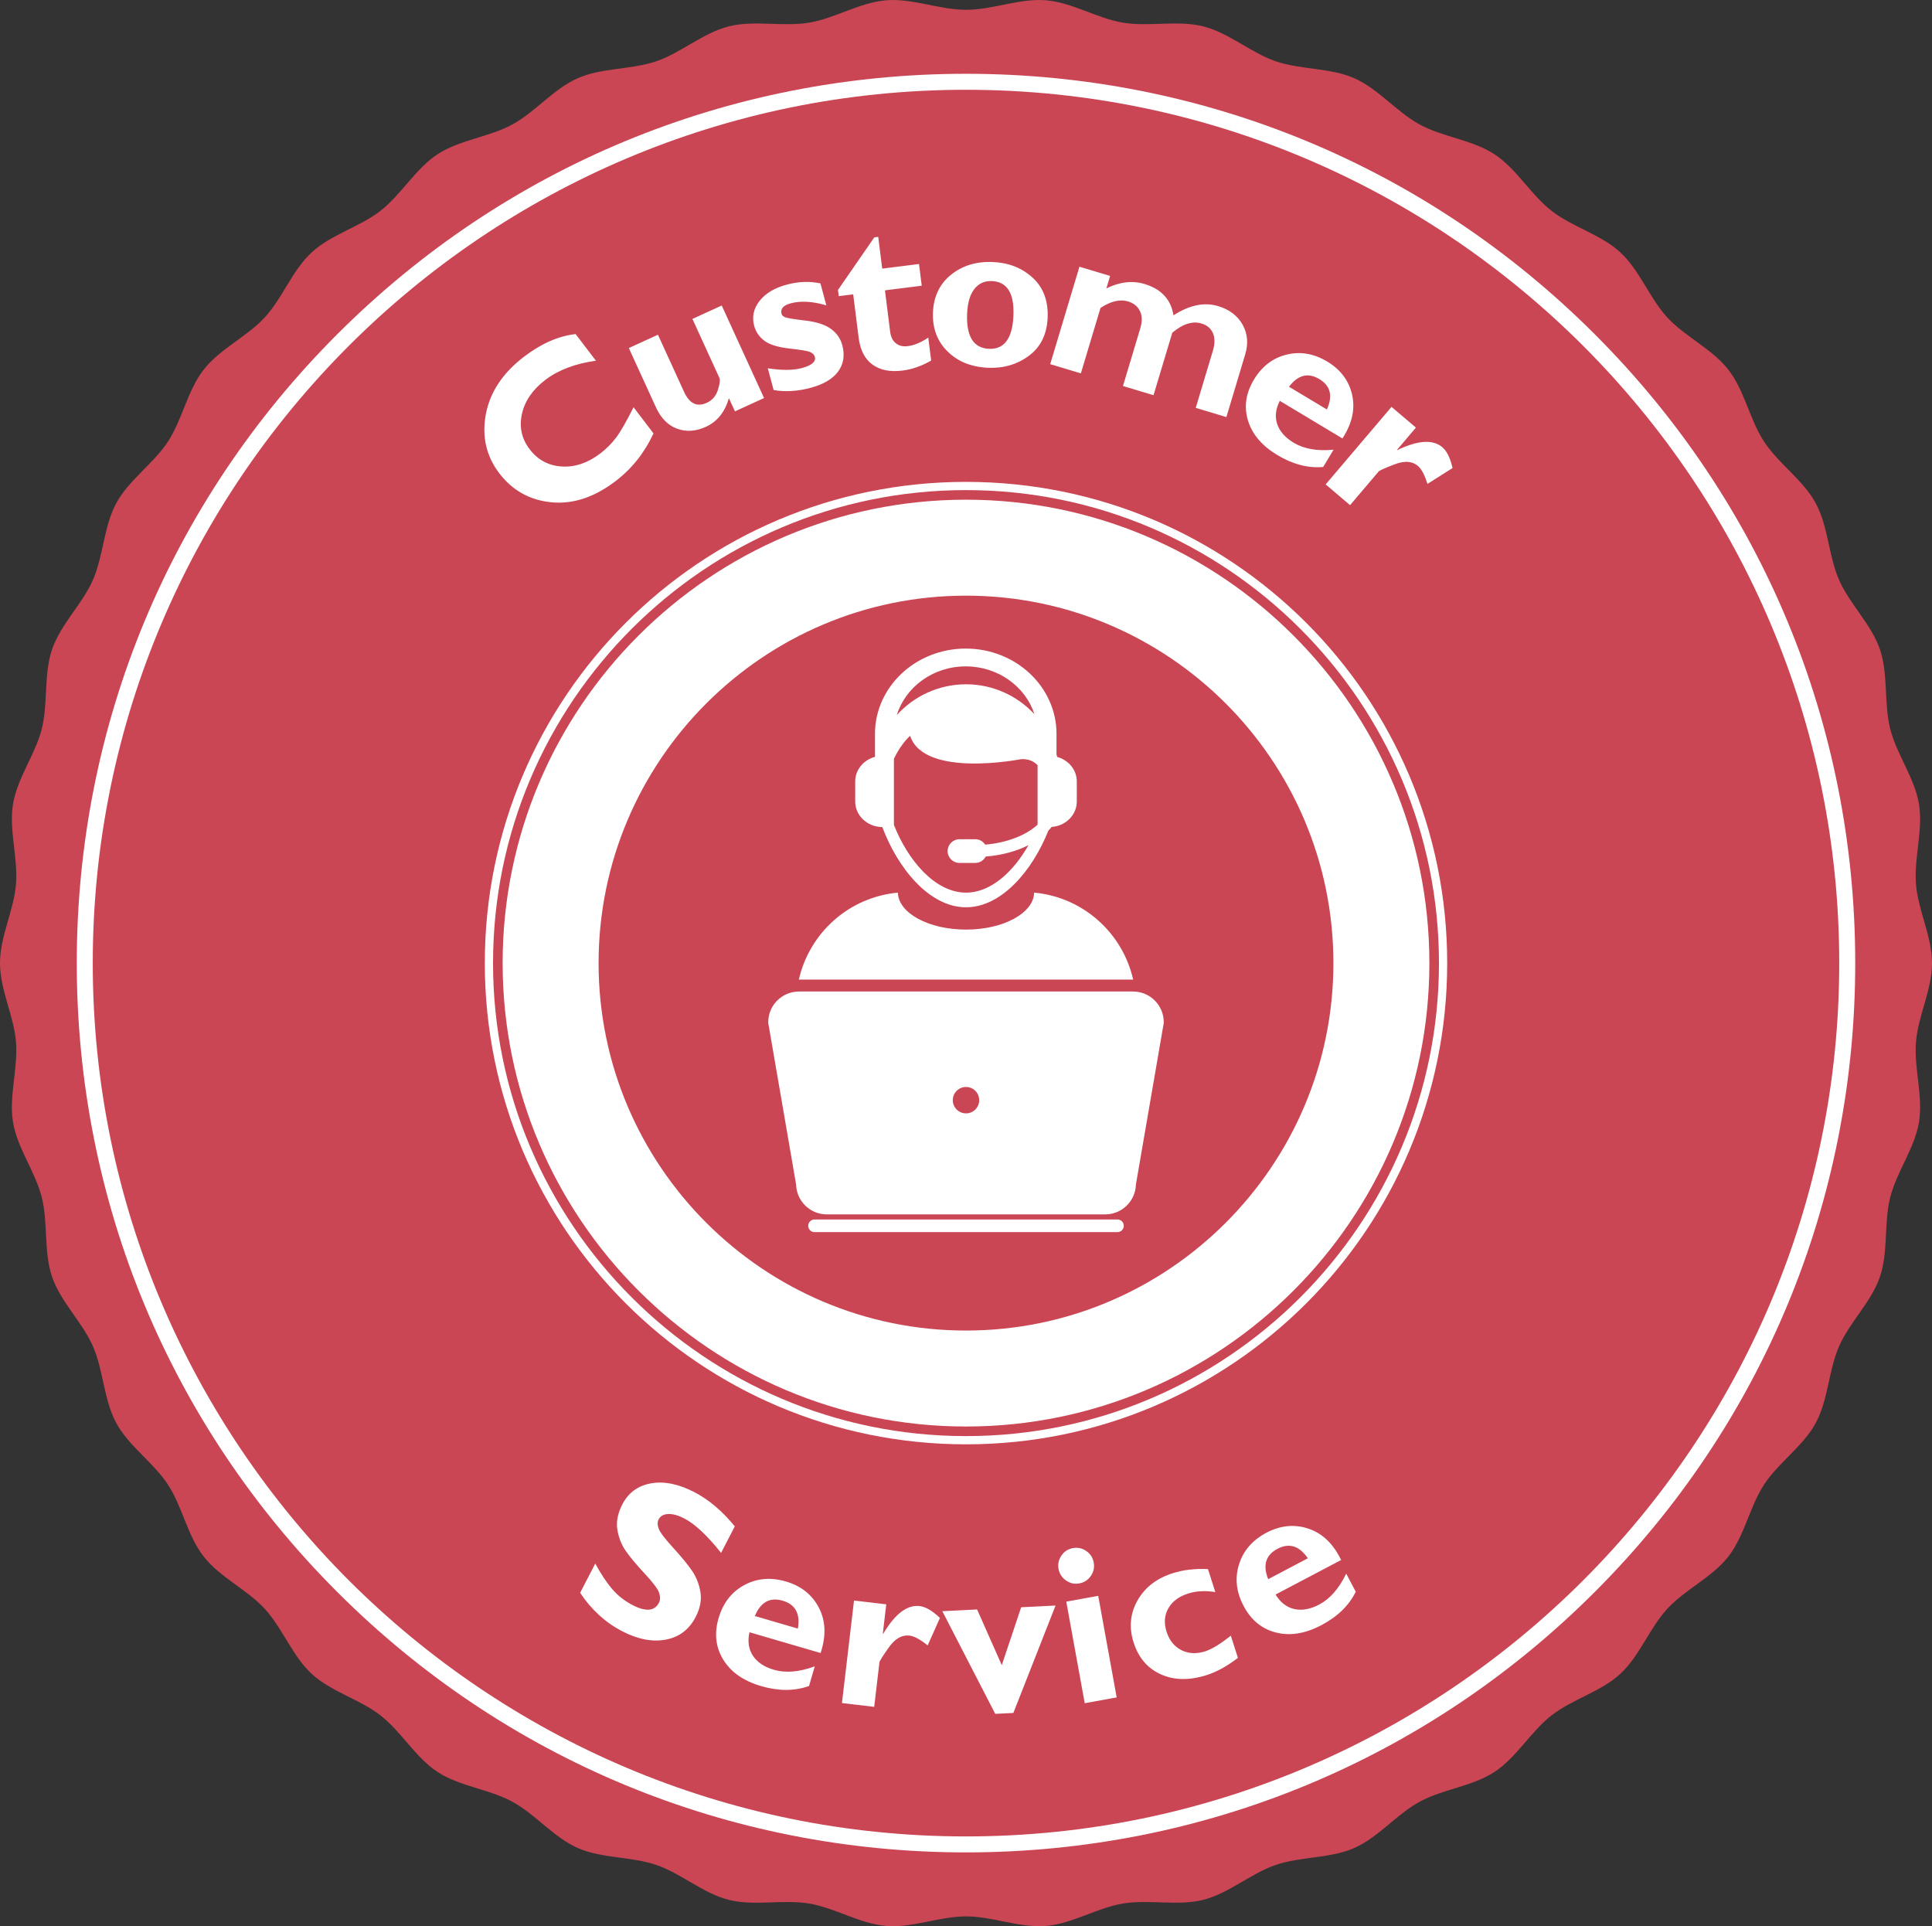 <?xml version="1.0" encoding="utf-8"?>
<!-- Generator: Adobe Illustrator 16.0.0, SVG Export Plug-In . SVG Version: 6.00 Build 0)  -->
<!DOCTYPE svg PUBLIC "-//W3C//DTD SVG 1.1//EN" "http://www.w3.org/Graphics/SVG/1.1/DTD/svg11.dtd">
<svg version="1.1" xmlns="http://www.w3.org/2000/svg" xmlns:xlink="http://www.w3.org/1999/xlink" x="0px" y="0px"
	 width="693.105px" height="690.962px" viewBox="0 0 693.105 690.962" enable-background="new 0 0 693.105 690.962"
	 xml:space="preserve">
<rect x="0" y="0" width="693.105" height="690.962" fill="#333333" stroke="none"/>
<g id="pill_bgs">
</g>
<g id="pills">
</g>
<g id="Isolation_Mode">
	<g id="Layer_1">
	</g>
	<g id="Layer_1_1_">
	</g>
</g>
<g id="Layer_1_2_">
	<g>
		<circle fill="#FFFFFF" cx="346.552" cy="345.481" r="338.744"/>
		<g>
			<path fill="#CB4654" d="M354.885,125.13c5.486,0.2,8.38-3.836,8.686-12.118c0.291-7.919-2.305-11.984-7.795-12.185
				c-2.625-0.095-4.718,0.873-6.273,2.907c-1.561,2.037-2.408,4.998-2.557,8.895C346.646,120.757,349.293,124.921,354.885,125.13z"
				/>
			<path fill="#CB4654" d="M458.309,555.577c-4.238,2.233-5.354,5.864-3.351,10.895l14.231-7.493
				C466.125,554.503,462.493,553.369,458.309,555.577z"/>
			<path fill="#CB4654" d="M280.795,574.203c-4.595-1.347-7.924,0.485-9.986,5.498l15.434,4.509
				C287.154,578.865,285.334,575.524,280.795,574.203z"/>
			<path fill="#CB4654" d="M687.363,373.726c0.771-9.377,5.742-18.669,5.742-28.25c0-9.573-4.971-18.864-5.742-28.241
				c-0.775-9.531,2.604-19.512,1.065-28.804c-1.564-9.42-7.991-17.774-10.301-26.921c-2.336-9.25-0.648-19.657-3.712-28.583
				c-3.096-9.01-10.818-16.187-14.625-24.84c-3.827-8.712-3.887-19.256-8.396-27.575c-4.53-8.354-13.336-14.16-18.528-22.08
				c-5.204-7.95-6.997-18.343-12.82-25.813c-5.835-7.488-15.476-11.768-21.899-18.74c-6.427-6.981-9.901-16.938-16.879-23.366
				c-6.973-6.428-17.181-9.065-24.674-14.9c-7.471-5.831-12.526-15.084-20.476-20.289c-7.923-5.183-18.426-6.116-26.783-10.65
				c-8.319-4.514-14.823-12.808-23.54-16.635c-8.657-3.799-19.164-2.984-28.173-6.079c-8.934-3.064-16.726-10.169-25.975-12.505
				c-9.142-2.311-19.372,0.239-28.791-1.326c-9.296-1.533-18.153-7.259-27.683-8.033c-9.377-0.768-19.045,3.422-28.622,3.422
				c-9.573,0-19.244-4.189-28.62-3.422c-9.525,0.779-18.382,6.5-27.68,8.033c-9.424,1.565-19.648-0.984-28.791,1.326
				c-9.248,2.336-17.039,9.44-25.974,12.505c-9.01,3.091-19.521,2.276-28.177,6.079c-8.713,3.822-15.221,12.121-23.537,16.63
				c-8.362,4.536-18.859,5.47-26.783,10.655c-7.949,5.2-13.005,14.458-20.48,20.285c-7.488,5.839-17.692,8.477-24.669,14.904
				c-6.981,6.428-10.451,16.385-16.878,23.362c-6.428,6.977-16.066,11.251-21.903,18.739c-5.827,7.476-7.622,17.868-12.821,25.818
				c-5.187,7.92-13.997,13.717-18.527,22.08c-4.51,8.311-4.574,18.855-8.396,27.575c-3.803,8.653-11.531,15.821-14.625,24.833
				c-3.064,8.933-1.381,19.34-3.713,28.581c-2.31,9.147-8.74,17.502-10.301,26.93c-1.539,9.292,1.842,19.272,1.062,28.795
				C4.974,326.611,0,335.902,0,345.476c0,9.581,4.971,18.873,5.737,28.25c0.78,9.529-2.604,19.513-1.065,28.805
				c1.559,9.419,7.995,17.772,10.305,26.919c2.332,9.25,0.645,19.658,3.713,28.592c3.091,9.002,10.817,16.179,14.625,24.831
				c3.822,8.713,3.887,19.257,8.391,27.577c4.536,8.361,13.342,14.15,18.528,22.079c5.2,7.951,6.999,18.344,12.826,25.811
				c5.834,7.493,15.476,11.764,21.898,18.745c6.428,6.981,9.901,16.938,16.879,23.365c6.974,6.428,17.181,9.063,24.673,14.9
				c7.476,5.823,12.523,15.08,20.477,20.29c7.924,5.182,18.425,6.11,26.784,10.646c8.319,4.509,14.827,12.811,23.54,16.639
				c8.656,3.795,19.167,2.984,28.177,6.078c8.935,3.061,16.717,10.17,25.966,12.506c9.146,2.31,19.375-0.239,28.796,1.32
				c9.291,1.536,18.152,7.256,27.683,8.039c9.376,0.768,19.047-3.427,28.62-3.427c9.577,0,19.245,4.194,28.622,3.427
				c9.529-0.783,18.387-6.503,27.68-8.039c9.418-1.56,19.652,0.989,28.789-1.32c9.249-2.336,17.041-9.445,25.975-12.506
				c9.011-3.094,19.521-2.276,28.178-6.078c8.712-3.828,15.221-12.13,23.54-16.631c8.354-4.535,18.86-5.473,26.783-10.654
				c7.945-5.2,13.001-14.459,20.476-20.29c7.485-5.83,17.693-8.473,24.671-14.9c6.98-6.427,10.455-16.384,16.882-23.365
				c6.424-6.974,16.061-11.252,21.899-18.736c5.823-7.476,7.616-17.868,12.82-25.819c5.188-7.921,13.998-13.718,18.528-22.079
				c4.51-8.32,4.569-18.856,8.396-27.568c3.807-8.661,11.529-15.829,14.625-24.84c3.063-8.934,1.376-19.342,3.712-28.583
				c2.31-9.146,8.736-17.509,10.306-26.928C689.967,393.238,686.588,383.255,687.363,373.726z M572.126,571.059
				c-60.251,60.249-140.359,93.426-225.574,93.426c-85.209,0-165.322-33.177-225.573-93.426
				c-60.255-60.252-93.437-140.364-93.437-225.583c0-85.21,33.182-165.323,93.437-225.572
				c60.251-60.254,140.364-93.435,225.573-93.435c85.215,0,165.323,33.181,225.574,93.435
				c60.259,60.249,93.437,140.362,93.437,225.572C665.563,430.694,632.385,510.807,572.126,571.059z"/>
			<path fill="#CB4654" d="M346.552,32.205c-172.739,0-313.276,140.531-313.276,313.271c0,172.747,140.537,313.281,313.276,313.281
				S659.83,518.223,659.83,345.476C659.83,172.736,519.291,32.205,346.552,32.205z M461.542,127.209
				c4.941-1.218,9.808-0.388,14.608,2.49c4.811,2.895,7.794,6.884,8.934,11.969c1.137,5.093-0.021,10.288-3.488,15.612
				l-22.47-13.495c-1.504,2.962-1.815,5.75-0.921,8.367c0.896,2.621,2.869,4.842,5.916,6.675c3.695,2.211,8.451,3.043,14.292,2.488
				l-3.721,6.196c-5.405,0.485-10.878-0.939-16.422-4.266c-5.508-3.302-9.021-7.416-10.536-12.347
				c-1.522-4.928-0.824-9.824,2.096-14.691C452.698,131.425,456.604,128.429,461.542,127.209z M387.252,95.674l11.002,3.303
				l-1.348,4.479c4.777-2.36,9.352-2.886,13.725-1.573c6.002,1.804,9.453,5.551,10.361,11.228
				c5.716-3.695,11.056-4.795,16.018-3.304c4.027,1.207,6.947,3.423,8.754,6.628c1.813,3.21,2.127,6.781,0.946,10.71l-6.743,22.463
				l-10.996-3.304l6.155-20.5c0.745-2.473,0.749-4.565,0.024-6.278c-0.729-1.714-2.105-2.877-4.134-3.488
				c-3.218-0.967-6.704,0.146-10.464,3.325l-6.726,22.398l-10.963-3.295l6.224-20.723c0.732-2.447,0.69-4.51-0.141-6.188
				c-0.827-1.675-2.254-2.817-4.275-3.428c-2.894-0.864-6.18-0.09-9.867,2.332l-7.046,23.473l-11-3.304L387.252,95.674z
				 M341.098,98.627c4.057-3.307,9.031-4.858,14.93-4.638c5.725,0.209,10.506,2.063,14.364,5.563
				c3.853,3.499,5.672,8.239,5.455,14.22c-0.222,6.01-2.417,10.587-6.581,13.736c-4.164,3.154-9.044,4.624-14.631,4.421
				c-6.053-0.227-10.943-2.166-14.663-5.827c-3.726-3.661-5.477-8.304-5.272-13.92C334.908,106.457,337.043,101.938,341.098,98.627z
				 M313.648,85.15l1.415-0.18l1.431,11.394l13.196-1.662l0.98,7.787l-13.191,1.661l1.875,14.923c0.23,1.789,0.9,3.142,2.017,4.053
				c1.116,0.913,2.536,1.258,4.279,1.04c2.354-0.298,4.809-1.325,7.365-3.073l1.04,8.248c-3.44,1.965-6.862,3.162-10.264,3.589
				c-4.45,0.562-8.047-0.152-10.792-2.148c-2.745-1.989-4.398-5.212-4.962-9.658l-1.951-15.536l-5.179,0.648l-0.281-2.225
				L313.648,85.15z M272.471,107.971c2.136-2.732,5.392-4.693,9.773-5.865c4.207-1.134,8.238-1.278,12.092-0.447l2.114,7.881
				c-4.931-1.453-9.198-1.698-12.804-0.729c-2.664,0.72-3.755,1.985-3.261,3.798c0.128,0.477,0.532,0.866,1.215,1.175
				c0.687,0.313,3.094,0.708,7.225,1.194c4.135,0.482,7.233,1.492,9.296,3.018c2.067,1.531,3.41,3.453,4.031,5.771
				c0.984,3.665,0.498,6.823-1.458,9.488c-1.951,2.66-5.233,4.607-9.837,5.848c-4.726,1.27-9.168,1.542-13.311,0.81l-2.098-7.8
				c5.064,0.771,9.131,0.75,12.191-0.072c3.584-0.963,5.148-2.314,4.676-4.05c-0.176-0.673-0.683-1.214-1.505-1.631
				c-0.819-0.423-3.325-0.862-7.497-1.327c-4.177-0.465-7.199-1.394-9.07-2.787c-1.867-1.394-3.098-3.181-3.679-5.345
				C269.7,113.686,270.336,110.712,272.471,107.971z M236.033,120.074l9.381,20.505c1.931,4.211,4.643,5.521,8.132,3.918
				c1.966-0.899,3.3-2.434,3.994-4.607c0.691-2.169,0.87-3.618,0.542-4.343l-9.672-21.141l10.511-4.808l15.183,33.185l-10.434,4.778
				l-2.174-4.743c-1.433,4.994-4.183,8.422-8.261,10.284c-3.609,1.649-7.055,1.88-10.314,0.683c-3.272-1.194-5.81-3.76-7.611-7.703
				l-9.714-21.229L236.033,120.074z M174.295,148.606c1.486-7.941,6.073-14.842,13.763-20.697
				c6.129-4.672,12.275-7.366,18.442-8.072l7.289,9.556c-7.443,1.039-13.49,3.332-18.145,6.879
				c-4.568,3.482-7.373,7.556-8.404,12.215c-1.033,4.664-0.108,8.891,2.786,12.68c2.903,3.813,6.735,5.867,11.483,6.175
				c4.748,0.298,9.354-1.254,13.831-4.661c2.212-1.688,4.12-3.605,5.724-5.75c1.607-2.148,3.674-5.767,6.222-10.848l7.148,9.382
				c-3.201,6.943-7.736,12.651-13.622,17.138c-7.629,5.812-15.305,8.336-23.033,7.569c-7.734-0.768-13.949-4.237-18.656-10.4
				C174.428,163.597,172.815,156.542,174.295,148.606z M236.318,548.383c0.494,1.32,2.204,3.571,5.115,6.76
				c2.915,3.188,5.153,5.907,6.725,8.166c1.574,2.251,2.605,4.816,3.104,7.697c0.498,2.882-0.072,5.899-1.709,9.055
				c-2.331,4.5-5.902,7.202-10.711,8.105c-4.803,0.896-10.004-0.111-15.604-3c-6.035-3.13-11.078-7.723-15.118-13.794l5.425-10.484
				c2.123,3.861,4.178,6.947,6.173,9.249c1.986,2.294,4.39,4.17,7.198,5.626c4.761,2.464,7.916,2.199,9.466-0.801
				c0.529-1.015,0.546-2.226,0.064-3.623c-0.481-1.398-2.204-3.691-5.166-6.871c-2.963-3.18-5.216-5.874-6.765-8.089
				c-1.547-2.217-2.557-4.758-3.033-7.63c-0.47-2.863,0.127-5.907,1.797-9.138c2.167-4.177,5.602-6.683,10.295-7.511
				c4.691-0.827,9.862,0.23,15.505,3.146c5.204,2.694,10.047,6.795,14.525,12.293l-4.918,9.513
				c-4.957-6.248-9.348-10.356-13.175-12.344c-2.187-1.134-4.108-1.661-5.779-1.603c-1.662,0.068-2.813,0.699-3.439,1.909
				C235.811,545.944,235.82,547.069,236.318,548.383z M294.392,592.965l-25.526-7.459c-0.717,3.291-0.303,6.112,1.249,8.448
				s4.061,4.016,7.526,5.021c4.186,1.229,9.07,0.818,14.654-1.228l-2.055,7.043c-5.175,1.865-10.912,1.874-17.211,0.033
				c-6.248-1.825-10.758-4.962-13.516-9.411c-2.758-4.441-3.332-9.429-1.718-14.961c1.585-5.421,4.646-9.368,9.181-11.84
				c4.536-2.463,9.522-2.898,14.969-1.305c5.474,1.594,9.42,4.749,11.849,9.446C296.225,581.449,296.42,586.854,294.392,592.965z
				 M332.799,590.237c-2.644-2.148-4.821-3.324-6.535-3.529c-2.672-0.315-5.123,1.074-7.344,4.178
				c-2.225,3.102-3.362,4.927-3.426,5.473l-1.876,15.915l-11.567-1.363l4.326-36.775l11.57,1.363l-1.238,10.52l0.152,0.018
				c4.242-7.136,8.589-10.442,13.061-9.914c2.131,0.248,4.556,1.663,7.279,4.253L332.799,590.237z M363.542,614.464l-6.496,0.324
				l-18.987-36.826l12.475-0.621l8.857,19.98l6.955-20.773l12.332-0.614L363.542,614.464z M379.755,562.806
				c-0.315-1.747,0.03-3.35,1.045-4.815c1.005-1.459,2.373-2.345,4.099-2.652c1.749-0.324,3.356,0.026,4.813,1.041
				c1.457,1.006,2.348,2.388,2.663,4.143c0.315,1.723-0.029,3.315-1.039,4.789c-1.011,1.468-2.392,2.362-4.139,2.679
				c-1.723,0.314-3.316-0.034-4.777-1.058C380.957,565.909,380.075,564.536,379.755,562.806z M389.145,610.968l-6.615-36.425
				l11.457-2.087l6.623,36.434L389.145,610.968z M432.931,600.868c-6.196,1.978-11.691,1.893-16.461-0.247
				c-4.777-2.148-8.038-5.959-9.79-11.448c-1.709-5.363-1.248-10.375,1.395-15.055c2.638-4.672,6.857-7.936,12.661-9.786
				c3.739-1.194,7.941-1.688,12.622-1.475l2.639,8.251c-3.568-0.588-6.833-0.417-9.796,0.529c-3.315,1.064-5.673,2.839-7.074,5.319
				c-1.407,2.48-1.611,5.268-0.624,8.361c0.994,3.121,2.768,5.319,5.32,6.615c2.553,1.287,5.413,1.425,8.575,0.419
				c2.341-0.751,5.392-2.617,9.159-5.602l2.545,7.953C440.266,597.663,436.545,599.716,432.931,600.868z M474.031,582.983
				c-5.76,3.034-11.18,3.913-16.252,2.634c-5.081-1.271-8.959-4.458-11.645-9.556c-2.634-4.995-3.18-9.956-1.637-14.885
				c1.543-4.926,4.824-8.711,9.842-11.362c5.047-2.65,10.071-3.138,15.084-1.448c5.013,1.688,8.916,5.43,11.704,11.234
				l-23.523,12.394c1.773,2.866,4.031,4.604,6.772,5.201c2.736,0.605,5.706,0.068,8.899-1.621c3.861-2.035,7.088-5.727,9.675-11.081
				l3.424,6.488C483.954,575.926,479.84,579.923,474.031,582.983z M346.552,518.104c-95.341,0-172.628-77.282-172.628-172.628
				c0-95.337,77.287-172.619,172.628-172.619c95.342,0,172.629,77.282,172.629,172.619
				C519.181,440.821,441.894,518.104,346.552,518.104z M512.102,173.589c-0.994-3.204-2.136-5.362-3.432-6.462
				c-2.024-1.721-4.795-1.918-8.311-0.579c-3.514,1.331-5.448,2.198-5.797,2.617l-10.226,12.037l-8.755-7.435l23.626-27.816
				l8.755,7.433l-6.756,7.958l0.115,0.102c7.373-3.546,12.743-3.888,16.128-1.014c1.611,1.368,2.825,3.851,3.648,7.465
				L512.102,173.589z"/>
			<path fill="#CB4654" d="M473.319,135.986c-4.041-2.426-7.676-1.509-10.89,2.752l13.593,8.153
				C478.221,142.024,477.321,138.386,473.319,135.986z"/>
			<path fill="#CB4654" d="M346.552,175.806c-93.56,0-169.674,76.114-169.674,169.67c0,93.565,76.114,169.678,169.674,169.678
				s169.681-76.112,169.681-169.678C516.232,251.92,440.111,175.806,346.552,175.806z M346.552,511.712
				c-91.662,0-166.23-74.574-166.23-166.236c0-91.655,74.568-166.227,166.23-166.227c91.664,0,166.235,74.571,166.235,166.227
				C512.787,437.138,438.216,511.712,346.552,511.712z"/>
			<path fill="#CB4654" d="M346.552,213.671c-72.679,0-131.809,59.126-131.809,131.805c0,72.688,59.13,131.813,131.809,131.813
				c72.685,0,131.81-59.125,131.81-131.813C478.361,272.797,419.236,213.671,346.552,213.671z"/>
		</g>
		<g>
			<path fill="#FFFFFF" d="M406.488,351.399c0.012,0,0.024,0.01,0.039,0.01c-3.795-16.794-18.029-29.614-35.53-31.209
				c-0.167,7.341-11.04,13.264-24.44,13.264c-13.401,0-24.277-5.923-24.439-13.264c-17.51,1.595-31.74,14.425-35.529,31.209
				c0.012,0,0.025-0.01,0.038-0.01H406.488z"/>
			<path fill="#FFFFFF" d="M400.892,437.445H292.214c-1.253,0-2.269,1.023-2.269,2.269c0,1.253,1.016,2.268,2.269,2.268h108.683
				c1.253,0,2.263-1.015,2.263-2.268C403.159,438.46,402.145,437.445,400.892,437.445z"/>
			<path fill="#FFFFFF" d="M406.521,355.679c-0.009,0-0.025-0.008-0.037-0.008H286.621c-0.018,0-0.026,0.008-0.039,0.008
				c-6.052,0.018-10.975,4.943-10.975,10.996v0.266l0.047,0.247l9.948,57.711c0.149,5.941,5.025,10.723,11.005,10.723h99.89
				c5.979,0,10.864-4.791,11.009-10.723l9.948-57.711l0.043-0.247v-0.266C417.501,360.622,412.578,355.688,406.521,355.679z
				 M346.557,399.384c-2.621,0-4.747-2.114-4.747-4.739c0-2.608,2.126-4.73,4.747-4.73c2.616,0,4.735,2.122,4.735,4.73
				C351.292,397.27,349.173,399.384,346.557,399.384z"/>
			<path fill="#FFFFFF" d="M313.9,296.332c0.835,0.213,1.717,0.351,2.633,0.351c5.512,14.755,16.883,28.777,30.027,28.777
				c12.758,0,23.848-13.204,29.529-27.474c0.413-0.451,0.849-0.887,1.205-1.356c0.593-0.051,1.173-0.126,1.728-0.265
				c4.189-1.031,7.275-4.603,7.275-8.856v-7.195c0-4.184-2.979-7.68-7.042-8.787c-0.072-0.307-0.152-0.614-0.233-0.912v-7.365
				c0-16.869-14.603-30.595-32.56-30.595c-17.961,0-32.563,13.726-32.563,30.595v8.14c-0.01,0.044-0.027,0.087-0.034,0.121
				c-4.071,1.099-7.06,4.62-7.06,8.804v7.195C306.812,291.713,309.812,295.232,313.9,296.332z M346.561,320.2
				c-11.184,0-20.9-11.702-25.866-24.278v-23.748c2.646-5.574,5.809-8.226,5.809-8.226c5.017,15.267,39.651,8.396,39.651,8.396
				c2.779-0.213,4.714,0.725,6.078,2.157v21.32c-4.058,3.768-10.92,6.495-18.8,7.169c-0.755-1.168-2.067-1.944-3.563-1.944h-5.644
				c-2.357,0-4.263,1.901-4.263,4.254c0,2.345,1.905,4.245,4.263,4.245h5.644c1.641,0,3.048-0.929,3.746-2.292
				c5.83-0.452,11.06-1.92,15.353-4.084C363.57,312.656,355.538,320.2,346.561,320.2z M346.463,239.039
				c11.594,0,21.418,7.229,24.641,17.151c-6.13-6.581-14.843-10.724-24.543-10.724c-9.85,0-18.682,4.271-24.828,11.03
				C324.854,246.422,334.75,239.039,346.463,239.039z"/>
		</g>
	</g>
</g>
</svg>
